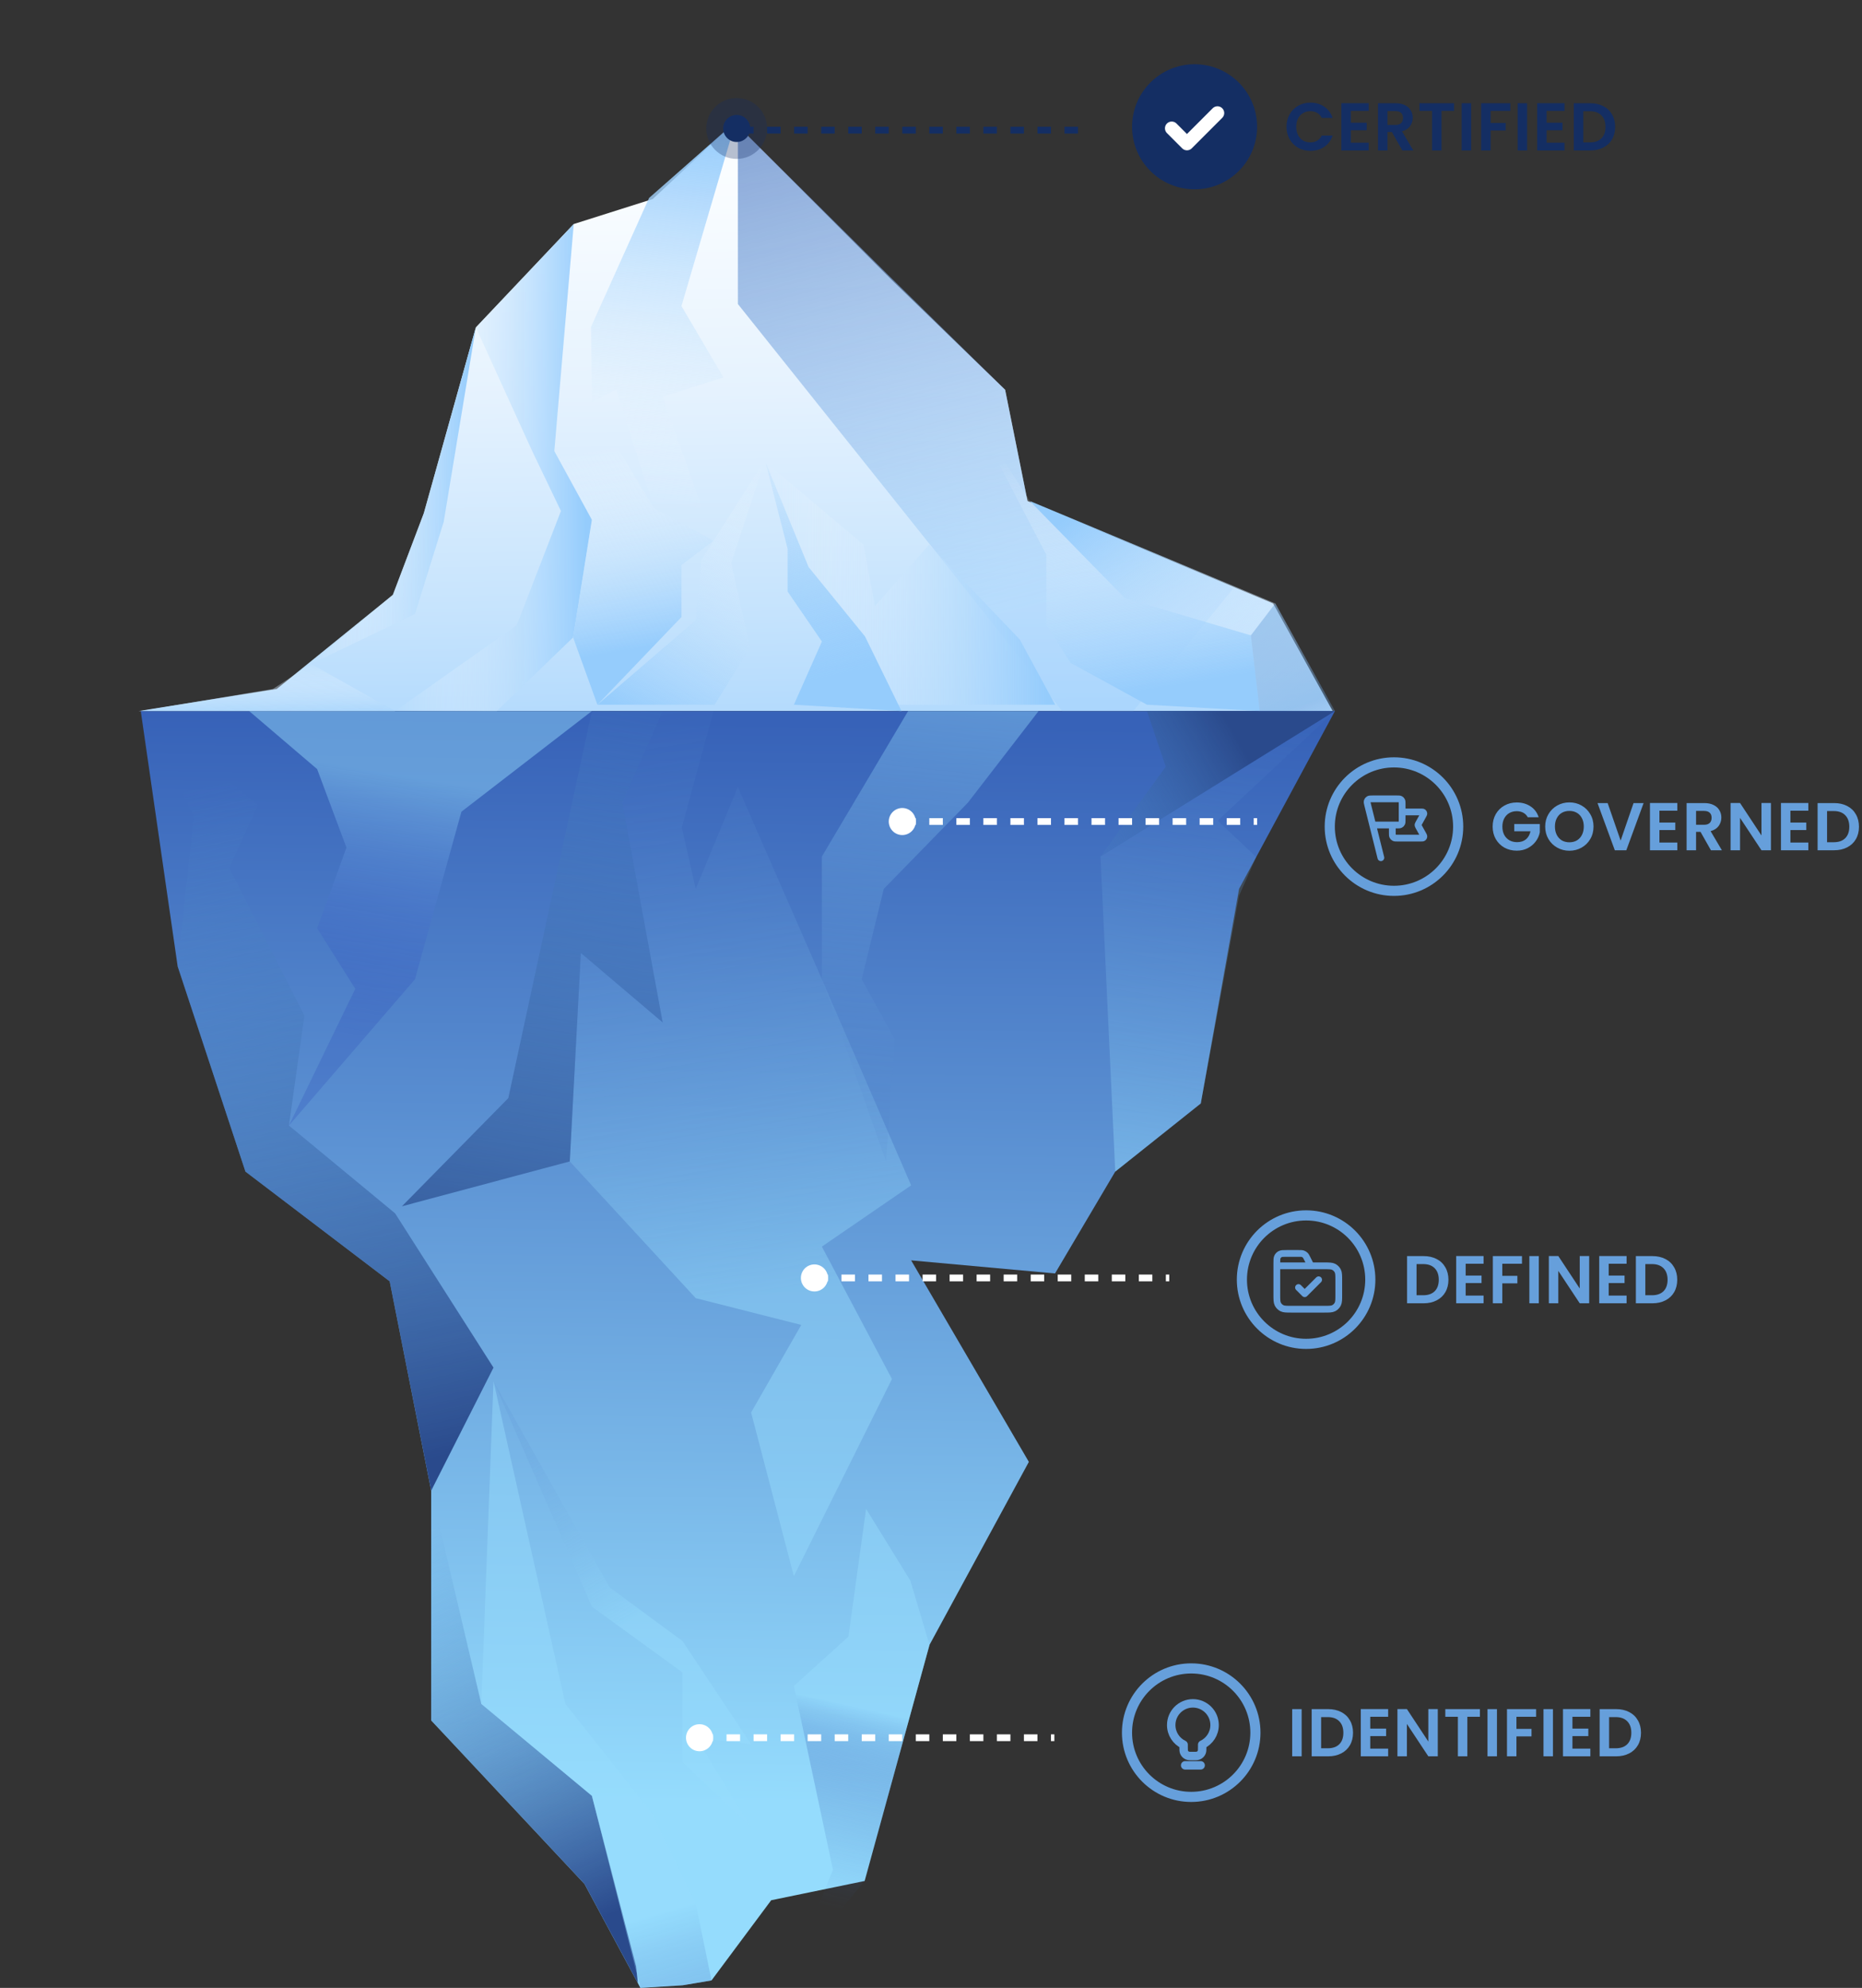 <svg width="551" height="588" viewBox="0 0 551 588" fill="none" xmlns="http://www.w3.org/2000/svg">
<rect x="0" y="0" width="551" height="588" fill="#333333" stroke="none"/>
<path d="M394.371 210.324H41L81.882 203.795L116.263 175.939L125.417 151.803L140.809 96.843L169.783 66.267L193.156 58.867L217.694 36L218.349 37.254L263.84 82.781L297.433 115.293L304.059 148.196L362.812 172.688L376.736 178.494L394.371 210.324Z" fill="url(#paint0_linear_6797_147206)"/>
<path d="M395.026 210.324L366.664 262.915L355.331 326.39L330.018 346.547L312.199 376.675L269.624 372.804L304.458 432.409L275.058 486.533L255.861 556.371L228.211 562.068L210.546 585.786L202.743 587.102L202.016 587.226L189.506 588L188.763 586.607L172.972 557.253L127.595 508.888V440.924L115.318 378.997L72.635 346.547L52.571 285.844L41.656 210.324H395.026Z" fill="url(#paint1_linear_6797_147206)"/>
<path d="M364.879 174.128L335.368 210.324H314.322L276.968 163.291L218.35 89.923V37.254L262.722 81.233L297.433 115.293L304.059 148.196L362.812 172.688L364.879 174.128Z" fill="url(#paint2_linear_6797_147206)"/>
<path d="M304.723 148.191L332.861 176.939L370.161 187.942L372.779 210.318H395.027L377.384 178.487L304.723 148.191Z" fill="url(#paint3_linear_6797_147206)"/>
<path d="M169.784 66.267L164.03 133.428L175.155 153.749L169.592 188.546L147.015 210.318H116.914L152.906 184.926L165.993 151.15L157.485 133.428L140.81 96.843L169.784 66.267Z" fill="url(#paint4_linear_6797_147206)"/>
<path d="M172.973 557.253L127.596 508.888V440.924L142.427 503.996L175.155 531.182L188.238 581.652L188.764 586.607L172.973 557.253Z" fill="url(#paint5_linear_6797_147206)"/>
<path opacity="0.46" d="M146.031 408.511L175.152 475.233L201.982 494.71V521.234L222.268 540.463L205.879 513.94L222.268 515.93L201.982 485.428L180.387 469.514L146.031 408.511Z" fill="url(#paint6_linear_6797_147206)"/>
<path opacity="0.46" d="M210.545 585.786L202.742 587.102L189.506 588L175.154 531.182L142.426 503.996L146.033 408.505L167.305 503.996L193.035 536.477L205.885 563.012L210.545 585.786Z" fill="url(#paint7_linear_6797_147206)"/>
<path opacity="0.46" d="M234.92 581.659L246.48 553.061L234.92 498.689L251.061 484.102L256.296 446.307L269.384 467.524L275.055 486.533L255.86 556.377L234.92 581.659Z" fill="url(#paint8_linear_6797_147206)"/>
<path opacity="0.46" d="M234.919 466.199L222.267 417.796L237.111 391.898L205.878 383.979L168.607 343.532L171.879 281.866L196.092 302.421L184.15 237.44L196.092 210.318H211.142L201.763 244.734L205.878 262.931L218.341 232.793L243.208 289.654L269.622 350.614L243.208 368.728L263.945 407.897L234.919 466.199Z" fill="url(#paint9_linear_6797_147206)"/>
<path d="M146.034 404.526L127.595 440.924L115.318 378.997L72.635 346.547L52.571 285.844L57.37 241.411L41.656 210.324L76.335 238.098L67.836 256.676L90.083 300.427L85.5 332.924L116.913 358.886L146.034 404.526Z" fill="url(#paint10_linear_6797_147206)"/>
<path d="M175.153 210.318L150.414 324.811L118.936 356.807L168.609 343.532L171.88 281.866L196.093 302.421L184.151 237.44L196.093 210.318H175.153Z" fill="url(#paint11_linear_6797_147206)"/>
<path opacity="0.46" d="M136.544 240.092L122.801 289.654L85.501 332.922L105.133 292.474L93.846 274.573L102.516 250.702L93.846 227.495L73.723 210.318H175.153L136.544 240.092Z" fill="url(#paint12_linear_6797_147206)"/>
<path opacity="0.46" d="M261.532 262.917L254.987 289.654L264.803 307.427L262.185 343.532L243.209 289.654V253.354L268.729 210.318H307.339L286.398 237.44L261.532 262.917Z" fill="url(#paint13_linear_6797_147206)"/>
<path opacity="0.46" d="M355.325 326.386L330.023 346.55L325.66 253.354L395.024 210.318L360.342 242.746L371.741 253.505L366.642 264.948L355.325 326.386Z" fill="url(#paint14_linear_6797_147206)"/>
<path d="M176.789 208.451L205.881 183.418L207.547 165.625L226.522 135.769L216.38 166.529L221.943 191.562L211.473 208.451H176.789Z" fill="url(#paint15_linear_6797_147206)"/>
<path d="M234.918 208.451L243.207 189.752L233.064 174.975V162.307L226.52 136.673L255.521 161.101L258.912 179.255L274.945 161.101L301.775 189.15L312.245 208.451H270.528H234.918Z" fill="url(#paint16_linear_6797_147206)"/>
<path d="M226.52 136.673L239.281 167.737L255.967 188.244L266.764 210.318L234.918 208.451L243.207 189.752L233.064 174.975V162.307L226.52 136.673Z" fill="url(#paint17_linear_6797_147206)"/>
<path d="M178.424 125.213L193.475 150.244L211.151 159.951L201.654 167.133V182.514L176.787 208.451L169.59 188.546L175.152 153.749L164.027 133.428L178.424 125.213Z" fill="url(#paint18_linear_6797_147206)"/>
<path d="M286.398 119.541L309.629 164.117V184.776L316.828 196.085L339.403 208.451L372.777 210.318L370.159 187.942L332.859 176.939L304.721 148.191L286.398 119.541Z" fill="url(#paint19_linear_6797_147206)"/>
<path d="M217.688 36L201.655 90.53L214.089 111.64L196.094 117.372L211.152 159.951L193.476 150.244L182.351 115.26L175.154 118.88L174.875 96.746L192.075 58.554L217.688 36Z" fill="url(#paint20_linear_6797_147206)"/>
<path d="M325.66 253.354L344.967 226.761L339.402 210.318H395.024L325.66 253.354Z" fill="url(#paint21_linear_6797_147206)"/>
<path d="M41.658 210.318L80.762 203.795L92.036 196.387L116.912 210.318H41.658Z" fill="url(#paint22_linear_6797_147206)"/>
<path d="M92.037 196.387L122.793 181.61L131.3 154.345L140.809 96.843L125.42 151.811L116.258 175.938L92.037 196.387Z" fill="url(#paint23_linear_6797_147206)"/>
<path d="M377.382 178.487L370.158 187.942L372.776 210.318H395.025L377.382 178.487Z" fill="url(#paint24_linear_6797_147206)"/>
<circle cx="353.5" cy="37.5" r="18.5" fill="#142E63"/>
<path d="M346.732 37.951L351.245 42.463L360.269 33.439" stroke="white" stroke-width="4" stroke-linecap="round" stroke-linejoin="round"/>
<path d="M380.7 37.5C380.7 36.127 381.007 34.9 381.62 33.82C382.247 32.727 383.093 31.88 384.16 31.28C385.24 30.667 386.447 30.36 387.78 30.36C389.34 30.36 390.707 30.76 391.88 31.56C393.053 32.36 393.873 33.467 394.34 34.88H391.12C390.8 34.213 390.347 33.713 389.76 33.38C389.187 33.047 388.52 32.88 387.76 32.88C386.947 32.88 386.22 33.073 385.58 33.46C384.953 33.833 384.46 34.367 384.1 35.06C383.753 35.753 383.58 36.567 383.58 37.5C383.58 38.42 383.753 39.233 384.1 39.94C384.46 40.633 384.953 41.173 385.58 41.56C386.22 41.933 386.947 42.12 387.76 42.12C388.52 42.12 389.187 41.953 389.76 41.62C390.347 41.273 390.8 40.767 391.12 40.1H394.34C393.873 41.527 393.053 42.64 391.88 43.44C390.72 44.227 389.353 44.62 387.78 44.62C386.447 44.62 385.24 44.32 384.16 43.72C383.093 43.107 382.247 42.26 381.62 41.18C381.007 40.1 380.7 38.873 380.7 37.5ZM399.732 32.8V36.3H404.432V38.52H399.732V42.22H405.032V44.5H396.932V30.52H405.032V32.8H399.732ZM414.976 44.5L411.896 39.06H410.576V44.5H407.776V30.54H413.016C414.096 30.54 415.016 30.733 415.776 31.12C416.536 31.493 417.103 32.007 417.476 32.66C417.863 33.3 418.056 34.02 418.056 34.82C418.056 35.74 417.789 36.573 417.256 37.32C416.723 38.053 415.929 38.56 414.876 38.84L418.216 44.5H414.976ZM410.576 36.96H412.916C413.676 36.96 414.243 36.78 414.616 36.42C414.989 36.047 415.176 35.533 415.176 34.88C415.176 34.24 414.989 33.747 414.616 33.4C414.243 33.04 413.676 32.86 412.916 32.86H410.576V36.96ZM430.289 30.54V32.8H426.569V44.5H423.769V32.8H420.049V30.54H430.289ZM435.332 30.54V44.5H432.532V30.54H435.332ZM446.918 30.54V32.8H441.098V36.38H445.558V38.6H441.098V44.5H438.298V30.54H446.918ZM451.903 30.54V44.5H449.103V30.54H451.903ZM457.67 32.8V36.3H462.37V38.52H457.67V42.22H462.97V44.5H454.87V30.52H462.97V32.8H457.67ZM470.594 30.54C472.061 30.54 473.348 30.827 474.454 31.4C475.574 31.973 476.434 32.793 477.034 33.86C477.648 34.913 477.954 36.14 477.954 37.54C477.954 38.94 477.648 40.167 477.034 41.22C476.434 42.26 475.574 43.067 474.454 43.64C473.348 44.213 472.061 44.5 470.594 44.5H465.714V30.54H470.594ZM470.494 42.12C471.961 42.12 473.094 41.72 473.894 40.92C474.694 40.12 475.094 38.993 475.094 37.54C475.094 36.087 474.694 34.953 473.894 34.14C473.094 33.313 471.961 32.9 470.494 32.9H468.514V42.12H470.494Z" fill="#142E63"/>
<path d="M219 38.5H319.5" stroke="#142E63" stroke-width="2" stroke-dasharray="4 4"/>
<circle opacity="0.3" cx="218" cy="38" r="9" fill="#142E63"/>
<circle cx="218" cy="38" r="4" fill="#142E63"/>
<circle cx="412.5" cy="244.5" r="19" stroke="#669FDB" stroke-width="3"/>
<path d="M414.916 240.162H420.374C420.807 240.162 421.023 240.162 421.15 240.253C421.26 240.332 421.332 240.455 421.348 240.59C421.366 240.745 421.261 240.934 421.05 241.312L419.748 243.656C419.672 243.794 419.634 243.862 419.619 243.935C419.605 243.999 419.605 244.066 419.619 244.13C419.634 244.203 419.672 244.271 419.748 244.408L421.05 246.753C421.261 247.131 421.366 247.32 421.348 247.475C421.332 247.61 421.26 247.732 421.15 247.812C421.023 247.903 420.807 247.903 420.374 247.903H413.562C413.02 247.903 412.749 247.903 412.542 247.797C412.36 247.705 412.212 247.557 412.119 247.374C412.013 247.167 412.013 246.897 412.013 246.355V244.032M408.627 253.708L404.756 238.227M406.208 244.032H413.368C413.91 244.032 414.181 244.032 414.388 243.927C414.57 243.834 414.718 243.686 414.811 243.504C414.916 243.297 414.916 243.026 414.916 242.484V237.84C414.916 237.298 414.916 237.027 414.811 236.82C414.718 236.638 414.57 236.49 414.388 236.397C414.181 236.292 413.91 236.292 413.368 236.292H406.256C405.58 236.292 405.242 236.292 405.011 236.432C404.808 236.554 404.657 236.747 404.587 236.974C404.508 237.232 404.59 237.56 404.754 238.215L406.208 244.032Z" stroke="#669FDB" stroke-width="2" stroke-linecap="round" stroke-linejoin="round"/>
<path d="M452.1 241.74C451.78 241.153 451.34 240.707 450.78 240.4C450.22 240.093 449.567 239.94 448.82 239.94C447.993 239.94 447.26 240.127 446.62 240.5C445.98 240.873 445.48 241.407 445.12 242.1C444.76 242.793 444.58 243.593 444.58 244.5C444.58 245.433 444.76 246.247 445.12 246.94C445.493 247.633 446.007 248.167 446.66 248.54C447.313 248.913 448.073 249.1 448.94 249.1C450.007 249.1 450.88 248.82 451.56 248.26C452.24 247.687 452.687 246.893 452.9 245.88H448.1V243.74H455.66V246.18C455.473 247.153 455.073 248.053 454.46 248.88C453.847 249.707 453.053 250.373 452.08 250.88C451.12 251.373 450.04 251.62 448.84 251.62C447.493 251.62 446.273 251.32 445.18 250.72C444.1 250.107 443.247 249.26 442.62 248.18C442.007 247.1 441.7 245.873 441.7 244.5C441.7 243.127 442.007 241.9 442.62 240.82C443.247 239.727 444.1 238.88 445.18 238.28C446.273 237.667 447.487 237.36 448.82 237.36C450.393 237.36 451.76 237.747 452.92 238.52C454.08 239.28 454.88 240.353 455.32 241.74H452.1ZM464.412 251.64C463.105 251.64 461.905 251.333 460.812 250.72C459.718 250.107 458.852 249.26 458.212 248.18C457.572 247.087 457.252 245.853 457.252 244.48C457.252 243.12 457.572 241.9 458.212 240.82C458.852 239.727 459.718 238.873 460.812 238.26C461.905 237.647 463.105 237.34 464.412 237.34C465.732 237.34 466.932 237.647 468.012 238.26C469.105 238.873 469.965 239.727 470.592 240.82C471.232 241.9 471.552 243.12 471.552 244.48C471.552 245.853 471.232 247.087 470.592 248.18C469.965 249.26 469.105 250.107 468.012 250.72C466.918 251.333 465.718 251.64 464.412 251.64ZM464.412 249.14C465.252 249.14 465.992 248.953 466.632 248.58C467.272 248.193 467.772 247.647 468.132 246.94C468.492 246.233 468.672 245.413 468.672 244.48C468.672 243.547 468.492 242.733 468.132 242.04C467.772 241.333 467.272 240.793 466.632 240.42C465.992 240.047 465.252 239.86 464.412 239.86C463.572 239.86 462.825 240.047 462.172 240.42C461.532 240.793 461.032 241.333 460.672 242.04C460.312 242.733 460.132 243.547 460.132 244.48C460.132 245.413 460.312 246.233 460.672 246.94C461.032 247.647 461.532 248.193 462.172 248.58C462.825 248.953 463.572 249.14 464.412 249.14ZM486.375 237.54L481.255 251.5H477.855L472.735 237.54H475.735L479.575 248.64L483.395 237.54H486.375ZM491.053 239.8V243.3H495.753V245.52H491.053V249.22H496.353V251.5H488.253V237.52H496.353V239.8H491.053ZM506.298 251.5L503.218 246.06H501.898V251.5H499.098V237.54H504.338C505.418 237.54 506.338 237.733 507.098 238.12C507.858 238.493 508.425 239.007 508.798 239.66C509.185 240.3 509.378 241.02 509.378 241.82C509.378 242.74 509.111 243.573 508.578 244.32C508.045 245.053 507.251 245.56 506.198 245.84L509.538 251.5H506.298ZM501.898 243.96H504.238C504.998 243.96 505.565 243.78 505.938 243.42C506.311 243.047 506.498 242.533 506.498 241.88C506.498 241.24 506.311 240.747 505.938 240.4C505.565 240.04 504.998 239.86 504.238 239.86H501.898V243.96ZM524.05 251.5H521.25L514.91 241.92V251.5H512.11V237.52H514.91L521.25 247.12V237.52H524.05V251.5ZM529.817 239.8V243.3H534.517V245.52H529.817V249.22H535.117V251.5H527.017V237.52H535.117V239.8H529.817ZM542.742 237.54C544.209 237.54 545.495 237.827 546.602 238.4C547.722 238.973 548.582 239.793 549.182 240.86C549.795 241.913 550.102 243.14 550.102 244.54C550.102 245.94 549.795 247.167 549.182 248.22C548.582 249.26 547.722 250.067 546.602 250.64C545.495 251.213 544.209 251.5 542.742 251.5H537.862V237.54H542.742ZM542.642 249.12C544.109 249.12 545.242 248.72 546.042 247.92C546.842 247.12 547.242 245.993 547.242 244.54C547.242 243.087 546.842 241.953 546.042 241.14C545.242 240.313 544.109 239.9 542.642 239.9H540.662V249.12H542.642Z" fill="#669FDB"/>
<line x1="267" y1="243" x2="372" y2="243" stroke="white" stroke-width="2" stroke-dasharray="4 4"/>
<circle cx="267" cy="243" r="4" fill="white"/>
<circle cx="386.5" cy="378.5" r="19" stroke="#669FDB" stroke-width="3"/>
<path d="M387.917 374.417L386.895 372.372C386.6 371.783 386.453 371.489 386.234 371.274C386.04 371.083 385.806 370.939 385.549 370.85C385.258 370.75 384.929 370.75 384.271 370.75H380.767C379.741 370.75 379.227 370.75 378.835 370.95C378.49 371.126 378.21 371.406 378.034 371.751C377.834 372.143 377.834 372.657 377.834 373.683V374.417M377.834 374.417H391.767C393.307 374.417 394.078 374.417 394.666 374.716C395.183 374.98 395.604 375.401 395.868 375.918C396.167 376.506 396.167 377.277 396.167 378.817V382.85C396.167 384.39 396.167 385.16 395.868 385.748C395.604 386.266 395.183 386.687 394.666 386.95C394.078 387.25 393.307 387.25 391.767 387.25H382.234C380.694 387.25 379.924 387.25 379.336 386.95C378.818 386.687 378.397 386.266 378.134 385.748C377.834 385.16 377.834 384.39 377.834 382.85V374.417ZM384.251 380.833L386.084 382.667L390.209 378.542" stroke="#669FDB" stroke-width="2" stroke-linecap="round" stroke-linejoin="round"/>
<path d="M421.26 371.54C422.727 371.54 424.013 371.827 425.12 372.4C426.24 372.973 427.1 373.793 427.7 374.86C428.313 375.913 428.62 377.14 428.62 378.54C428.62 379.94 428.313 381.167 427.7 382.22C427.1 383.26 426.24 384.067 425.12 384.64C424.013 385.213 422.727 385.5 421.26 385.5H416.38V371.54H421.26ZM421.16 383.12C422.627 383.12 423.76 382.72 424.56 381.92C425.36 381.12 425.76 379.993 425.76 378.54C425.76 377.087 425.36 375.953 424.56 375.14C423.76 374.313 422.627 373.9 421.16 373.9H419.18V383.12H421.16ZM433.716 373.8V377.3H438.416V379.52H433.716V383.22H439.016V385.5H430.916V371.52H439.016V373.8H433.716ZM450.38 371.54V373.8H444.56V377.38H449.02V379.6H444.56V385.5H441.76V371.54H450.38ZM455.366 371.54V385.5H452.566V371.54H455.366ZM470.272 385.5H467.472L461.132 375.92V385.5H458.332V371.52H461.132L467.472 381.12V371.52H470.272V385.5ZM476.039 373.8V377.3H480.739V379.52H476.039V383.22H481.339V385.5H473.239V371.52H481.339V373.8H476.039ZM488.964 371.54C490.431 371.54 491.717 371.827 492.824 372.4C493.944 372.973 494.804 373.793 495.404 374.86C496.017 375.913 496.324 377.14 496.324 378.54C496.324 379.94 496.017 381.167 495.404 382.22C494.804 383.26 493.944 384.067 492.824 384.64C491.717 385.213 490.431 385.5 488.964 385.5H484.084V371.54H488.964ZM488.864 383.12C490.331 383.12 491.464 382.72 492.264 381.92C493.064 381.12 493.464 379.993 493.464 378.54C493.464 377.087 493.064 375.953 492.264 375.14C491.464 374.313 490.331 373.9 488.864 373.9H486.884V383.12H488.864Z" fill="#669FDB"/>
<line x1="241" y1="378" x2="346" y2="378" stroke="white" stroke-width="2" stroke-dasharray="4 4"/>
<circle cx="241" cy="378" r="4" fill="white"/>
<circle cx="352.5" cy="512.5" r="19" stroke="#669FDB" stroke-width="3"/>
<path d="M350.709 522.167H355.292M355.751 516.049C357.919 515.019 359.417 512.81 359.417 510.25C359.417 506.706 356.544 503.833 353.001 503.833C349.457 503.833 346.584 506.706 346.584 510.25C346.584 512.81 348.083 515.019 350.251 516.049V516.667C350.251 517.521 350.251 517.948 350.39 518.285C350.576 518.734 350.933 519.091 351.382 519.277C351.719 519.417 352.146 519.417 353.001 519.417C353.855 519.417 354.282 519.417 354.619 519.277C355.068 519.091 355.425 518.734 355.611 518.285C355.751 517.948 355.751 517.521 355.751 516.667V516.049Z" stroke="#669FDB" stroke-width="2.5" stroke-linecap="round" stroke-linejoin="round"/>
<path d="M385.18 505.54V519.5H382.38V505.54H385.18ZM393.026 505.54C394.493 505.54 395.78 505.827 396.886 506.4C398.006 506.973 398.866 507.793 399.466 508.86C400.08 509.913 400.386 511.14 400.386 512.54C400.386 513.94 400.08 515.167 399.466 516.22C398.866 517.26 398.006 518.067 396.886 518.64C395.78 519.213 394.493 519.5 393.026 519.5H388.146V505.54H393.026ZM392.926 517.12C394.393 517.12 395.526 516.72 396.326 515.92C397.126 515.12 397.526 513.993 397.526 512.54C397.526 511.087 397.126 509.953 396.326 509.14C395.526 508.313 394.393 507.9 392.926 507.9H390.946V517.12H392.926ZM405.482 507.8V511.3H410.182V513.52H405.482V517.22H410.782V519.5H402.682V505.52H410.782V507.8H405.482ZM425.467 519.5H422.667L416.327 509.92V519.5H413.527V505.52H416.327L422.667 515.12V505.52H425.467V519.5ZM437.934 505.54V507.8H434.214V519.5H431.414V507.8H427.694V505.54H437.934ZM442.977 505.54V519.5H440.177V505.54H442.977ZM454.563 505.54V507.8H448.743V511.38H453.203V513.6H448.743V519.5H445.943V505.54H454.563ZM459.549 505.54V519.5H456.749V505.54H459.549ZM465.315 507.8V511.3H470.015V513.52H465.315V517.22H470.615V519.5H462.515V505.52H470.615V507.8H465.315ZM478.24 505.54C479.706 505.54 480.993 505.827 482.1 506.4C483.22 506.973 484.08 507.793 484.68 508.86C485.293 509.913 485.6 511.14 485.6 512.54C485.6 513.94 485.293 515.167 484.68 516.22C484.08 517.26 483.22 518.067 482.1 518.64C480.993 519.213 479.706 519.5 478.24 519.5H473.36V505.54H478.24ZM478.14 517.12C479.606 517.12 480.74 516.72 481.54 515.92C482.34 515.12 482.74 513.993 482.74 512.54C482.74 511.087 482.34 509.953 481.54 509.14C480.74 508.313 479.606 507.9 478.14 507.9H476.16V517.12H478.14Z" fill="#669FDB"/>
<line x1="207" y1="514" x2="312" y2="514" stroke="white" stroke-width="2" stroke-dasharray="4 4"/>
<circle cx="207" cy="514" r="4" fill="white"/>
<defs>
<linearGradient id="paint0_linear_6797_147206" x1="214.633" y1="22.292" x2="218.66" y2="270.319" gradientUnits="userSpaceOnUse">
<stop stop-color="white"/>
<stop offset="0.154" stop-color="#F8FCFF"/>
<stop offset="0.378" stop-color="#E5F2FE"/>
<stop offset="0.643" stop-color="#C5E3FD"/>
<stop offset="0.939" stop-color="#9ACEFC"/>
<stop offset="0.968" stop-color="#95CCFC"/>
</linearGradient>
<linearGradient id="paint1_linear_6797_147206" x1="218.297" y1="213.481" x2="213.707" y2="543.953" gradientUnits="userSpaceOnUse">
<stop stop-color="#3762B8"/>
<stop offset="0.968" stop-color="#95DCFD"/>
</linearGradient>
<linearGradient id="paint2_linear_6797_147206" x1="251.473" y1="-27.2" x2="305.479" y2="187.022" gradientUnits="userSpaceOnUse">
<stop stop-color="#617EBD"/>
<stop offset="0.968" stop-color="#95CCFC" stop-opacity="0.3"/>
</linearGradient>
<linearGradient id="paint3_linear_6797_147206" x1="382.579" y1="221.937" x2="326.049" y2="142.166" gradientUnits="userSpaceOnUse">
<stop stop-color="white" stop-opacity="0"/>
<stop offset="0.968" stop-color="#95CCFC"/>
</linearGradient>
<linearGradient id="paint4_linear_6797_147206" x1="116.914" y1="138.292" x2="175.154" y2="138.292" gradientUnits="userSpaceOnUse">
<stop stop-color="white" stop-opacity="0"/>
<stop offset="0.968" stop-color="#95CCFC"/>
</linearGradient>
<linearGradient id="paint5_linear_6797_147206" x1="120.173" y1="449.725" x2="173.322" y2="569.489" gradientUnits="userSpaceOnUse">
<stop offset="0.033" stop-color="#5291D1" stop-opacity="0"/>
<stop offset="1" stop-color="#2A4A8C"/>
</linearGradient>
<linearGradient id="paint6_linear_6797_147206" x1="132.31" y1="379.884" x2="190.468" y2="481.22" gradientUnits="userSpaceOnUse">
<stop stop-color="#3762B8" stop-opacity="0"/>
<stop offset="0.968" stop-color="#95DCFD"/>
</linearGradient>
<linearGradient id="paint7_linear_6797_147206" x1="233.845" y1="737.921" x2="184.525" y2="569.016" gradientUnits="userSpaceOnUse">
<stop stop-color="#3762B8" stop-opacity="0"/>
<stop offset="0.422" stop-color="#3864B9" stop-opacity="0.422"/>
<stop offset="0.58" stop-color="#3E6BBD" stop-opacity="0.58"/>
<stop offset="0.693" stop-color="#4777C4" stop-opacity="0.693"/>
<stop offset="0.784" stop-color="#5488CD" stop-opacity="0.784"/>
<stop offset="0.863" stop-color="#659EDA" stop-opacity="0.863"/>
<stop offset="0.932" stop-color="#7AB9E9" stop-opacity="0.932"/>
<stop offset="0.994" stop-color="#92D8FB" stop-opacity="0.994"/>
<stop offset="1" stop-color="#95DCFD"/>
</linearGradient>
<linearGradient id="paint8_linear_6797_147206" x1="239.132" y1="562.761" x2="252.264" y2="504.661" gradientUnits="userSpaceOnUse">
<stop stop-color="#3762B8" stop-opacity="0"/>
<stop offset="0.422" stop-color="#3864B9" stop-opacity="0.422"/>
<stop offset="0.58" stop-color="#3E6BBD" stop-opacity="0.58"/>
<stop offset="0.693" stop-color="#4777C4" stop-opacity="0.693"/>
<stop offset="0.784" stop-color="#5488CD" stop-opacity="0.784"/>
<stop offset="0.863" stop-color="#659EDA" stop-opacity="0.863"/>
<stop offset="0.932" stop-color="#7AB9E9" stop-opacity="0.932"/>
<stop offset="0.994" stop-color="#92D8FB" stop-opacity="0.994"/>
<stop offset="1" stop-color="#95DCFD"/>
</linearGradient>
<linearGradient id="paint9_linear_6797_147206" x1="190.574" y1="165.839" x2="225.927" y2="390.328" gradientUnits="userSpaceOnUse">
<stop stop-color="#3762B8" stop-opacity="0"/>
<stop offset="0.968" stop-color="#95DCFD"/>
</linearGradient>
<linearGradient id="paint10_linear_6797_147206" x1="73.113" y1="222.454" x2="118.157" y2="433.545" gradientUnits="userSpaceOnUse">
<stop offset="0.033" stop-color="#5291D1" stop-opacity="0"/>
<stop offset="1" stop-color="#2A4A8C"/>
</linearGradient>
<linearGradient id="paint11_linear_6797_147206" x1="183.324" y1="169.754" x2="145.937" y2="401.315" gradientUnits="userSpaceOnUse">
<stop offset="0.033" stop-color="#5291D1" stop-opacity="0"/>
<stop offset="1" stop-color="#2A4A8C"/>
</linearGradient>
<linearGradient id="paint12_linear_6797_147206" x1="106.055" y1="323.122" x2="125.477" y2="203.938" gradientUnits="userSpaceOnUse">
<stop offset="0.13" stop-color="#2644B7" stop-opacity="0.5"/>
<stop offset="0.218" stop-color="#2A49B9" stop-opacity="0.568"/>
<stop offset="0.328" stop-color="#3559C1" stop-opacity="0.652"/>
<stop offset="0.45" stop-color="#4872CC" stop-opacity="0.745"/>
<stop offset="0.581" stop-color="#6296DD" stop-opacity="0.845"/>
<stop offset="0.716" stop-color="#83C3F1" stop-opacity="0.949"/>
<stop offset="0.783" stop-color="#95DCFD"/>
</linearGradient>
<linearGradient id="paint13_linear_6797_147206" x1="260.236" y1="373.64" x2="279.47" y2="192.259" gradientUnits="userSpaceOnUse">
<stop stop-color="#3762B8" stop-opacity="0"/>
<stop offset="0.968" stop-color="#95DCFD"/>
</linearGradient>
<linearGradient id="paint14_linear_6797_147206" x1="370.275" y1="170.869" x2="340.441" y2="353.985" gradientUnits="userSpaceOnUse">
<stop stop-color="#3762B8" stop-opacity="0"/>
<stop offset="0.994" stop-color="#95DCFD"/>
</linearGradient>
<linearGradient id="paint15_linear_6797_147206" x1="232.827" y1="140.306" x2="189.939" y2="216.825" gradientUnits="userSpaceOnUse">
<stop stop-color="white" stop-opacity="0"/>
<stop offset="0.968" stop-color="#95CCFC"/>
</linearGradient>
<linearGradient id="paint16_linear_6797_147206" x1="226.52" y1="172.562" x2="312.244" y2="172.562" gradientUnits="userSpaceOnUse">
<stop stop-color="white" stop-opacity="0"/>
<stop offset="0.968" stop-color="#95CCFC"/>
</linearGradient>
<linearGradient id="paint17_linear_6797_147206" x1="231.057" y1="115.739" x2="249.3" y2="202.09" gradientUnits="userSpaceOnUse">
<stop stop-color="white" stop-opacity="0"/>
<stop offset="0.038" stop-color="#EEF7FF" stop-opacity="0.039"/>
<stop offset="0.111" stop-color="#D2E9FE" stop-opacity="0.115"/>
<stop offset="0.195" stop-color="#BCDFFD" stop-opacity="0.201"/>
<stop offset="0.291" stop-color="#AAD6FD" stop-opacity="0.301"/>
<stop offset="0.408" stop-color="#9ED0FC" stop-opacity="0.422"/>
<stop offset="0.568" stop-color="#97CDFC" stop-opacity="0.588"/>
<stop offset="0.968" stop-color="#95CCFC"/>
</linearGradient>
<linearGradient id="paint18_linear_6797_147206" x1="183.244" y1="131.493" x2="193.496" y2="193.001" gradientUnits="userSpaceOnUse">
<stop stop-color="white" stop-opacity="0"/>
<stop offset="0.968" stop-color="#95CCFC"/>
</linearGradient>
<linearGradient id="paint19_linear_6797_147206" x1="324.475" y1="131.279" x2="337.28" y2="206.894" gradientUnits="userSpaceOnUse">
<stop stop-color="white" stop-opacity="0"/>
<stop offset="0.968" stop-color="#95CCFC"/>
</linearGradient>
<linearGradient id="paint20_linear_6797_147206" x1="190.611" y1="149.64" x2="203.887" y2="31.966" gradientUnits="userSpaceOnUse">
<stop stop-color="white" stop-opacity="0"/>
<stop offset="0.117" stop-color="#EFF7FF" stop-opacity="0.121"/>
<stop offset="0.505" stop-color="#BEE0FD" stop-opacity="0.522"/>
<stop offset="0.801" stop-color="#A0D1FC" stop-opacity="0.828"/>
<stop offset="0.968" stop-color="#95CCFC"/>
</linearGradient>
<linearGradient id="paint21_linear_6797_147206" x1="303.636" y1="248.388" x2="363.669" y2="213.999" gradientUnits="userSpaceOnUse">
<stop offset="0.033" stop-color="#5291D1" stop-opacity="0"/>
<stop offset="1" stop-color="#2A4A8C"/>
</linearGradient>
<linearGradient id="paint22_linear_6797_147206" x1="79.044" y1="195.485" x2="79.37" y2="215.55" gradientUnits="userSpaceOnUse">
<stop stop-color="white" stop-opacity="0"/>
<stop offset="0.968" stop-color="#95CCFC"/>
</linearGradient>
<linearGradient id="paint23_linear_6797_147206" x1="92.037" y1="146.615" x2="140.809" y2="146.615" gradientUnits="userSpaceOnUse">
<stop stop-color="white" stop-opacity="0"/>
<stop offset="0.968" stop-color="#95CCFC"/>
</linearGradient>
<linearGradient id="paint24_linear_6797_147206" x1="394.063" y1="238.385" x2="383.114" y2="208.147" gradientUnits="userSpaceOnUse">
<stop stop-color="white" stop-opacity="0"/>
<stop offset="0.968" stop-color="#518ED0" stop-opacity="0.35"/>
</linearGradient>
</defs>
</svg>
